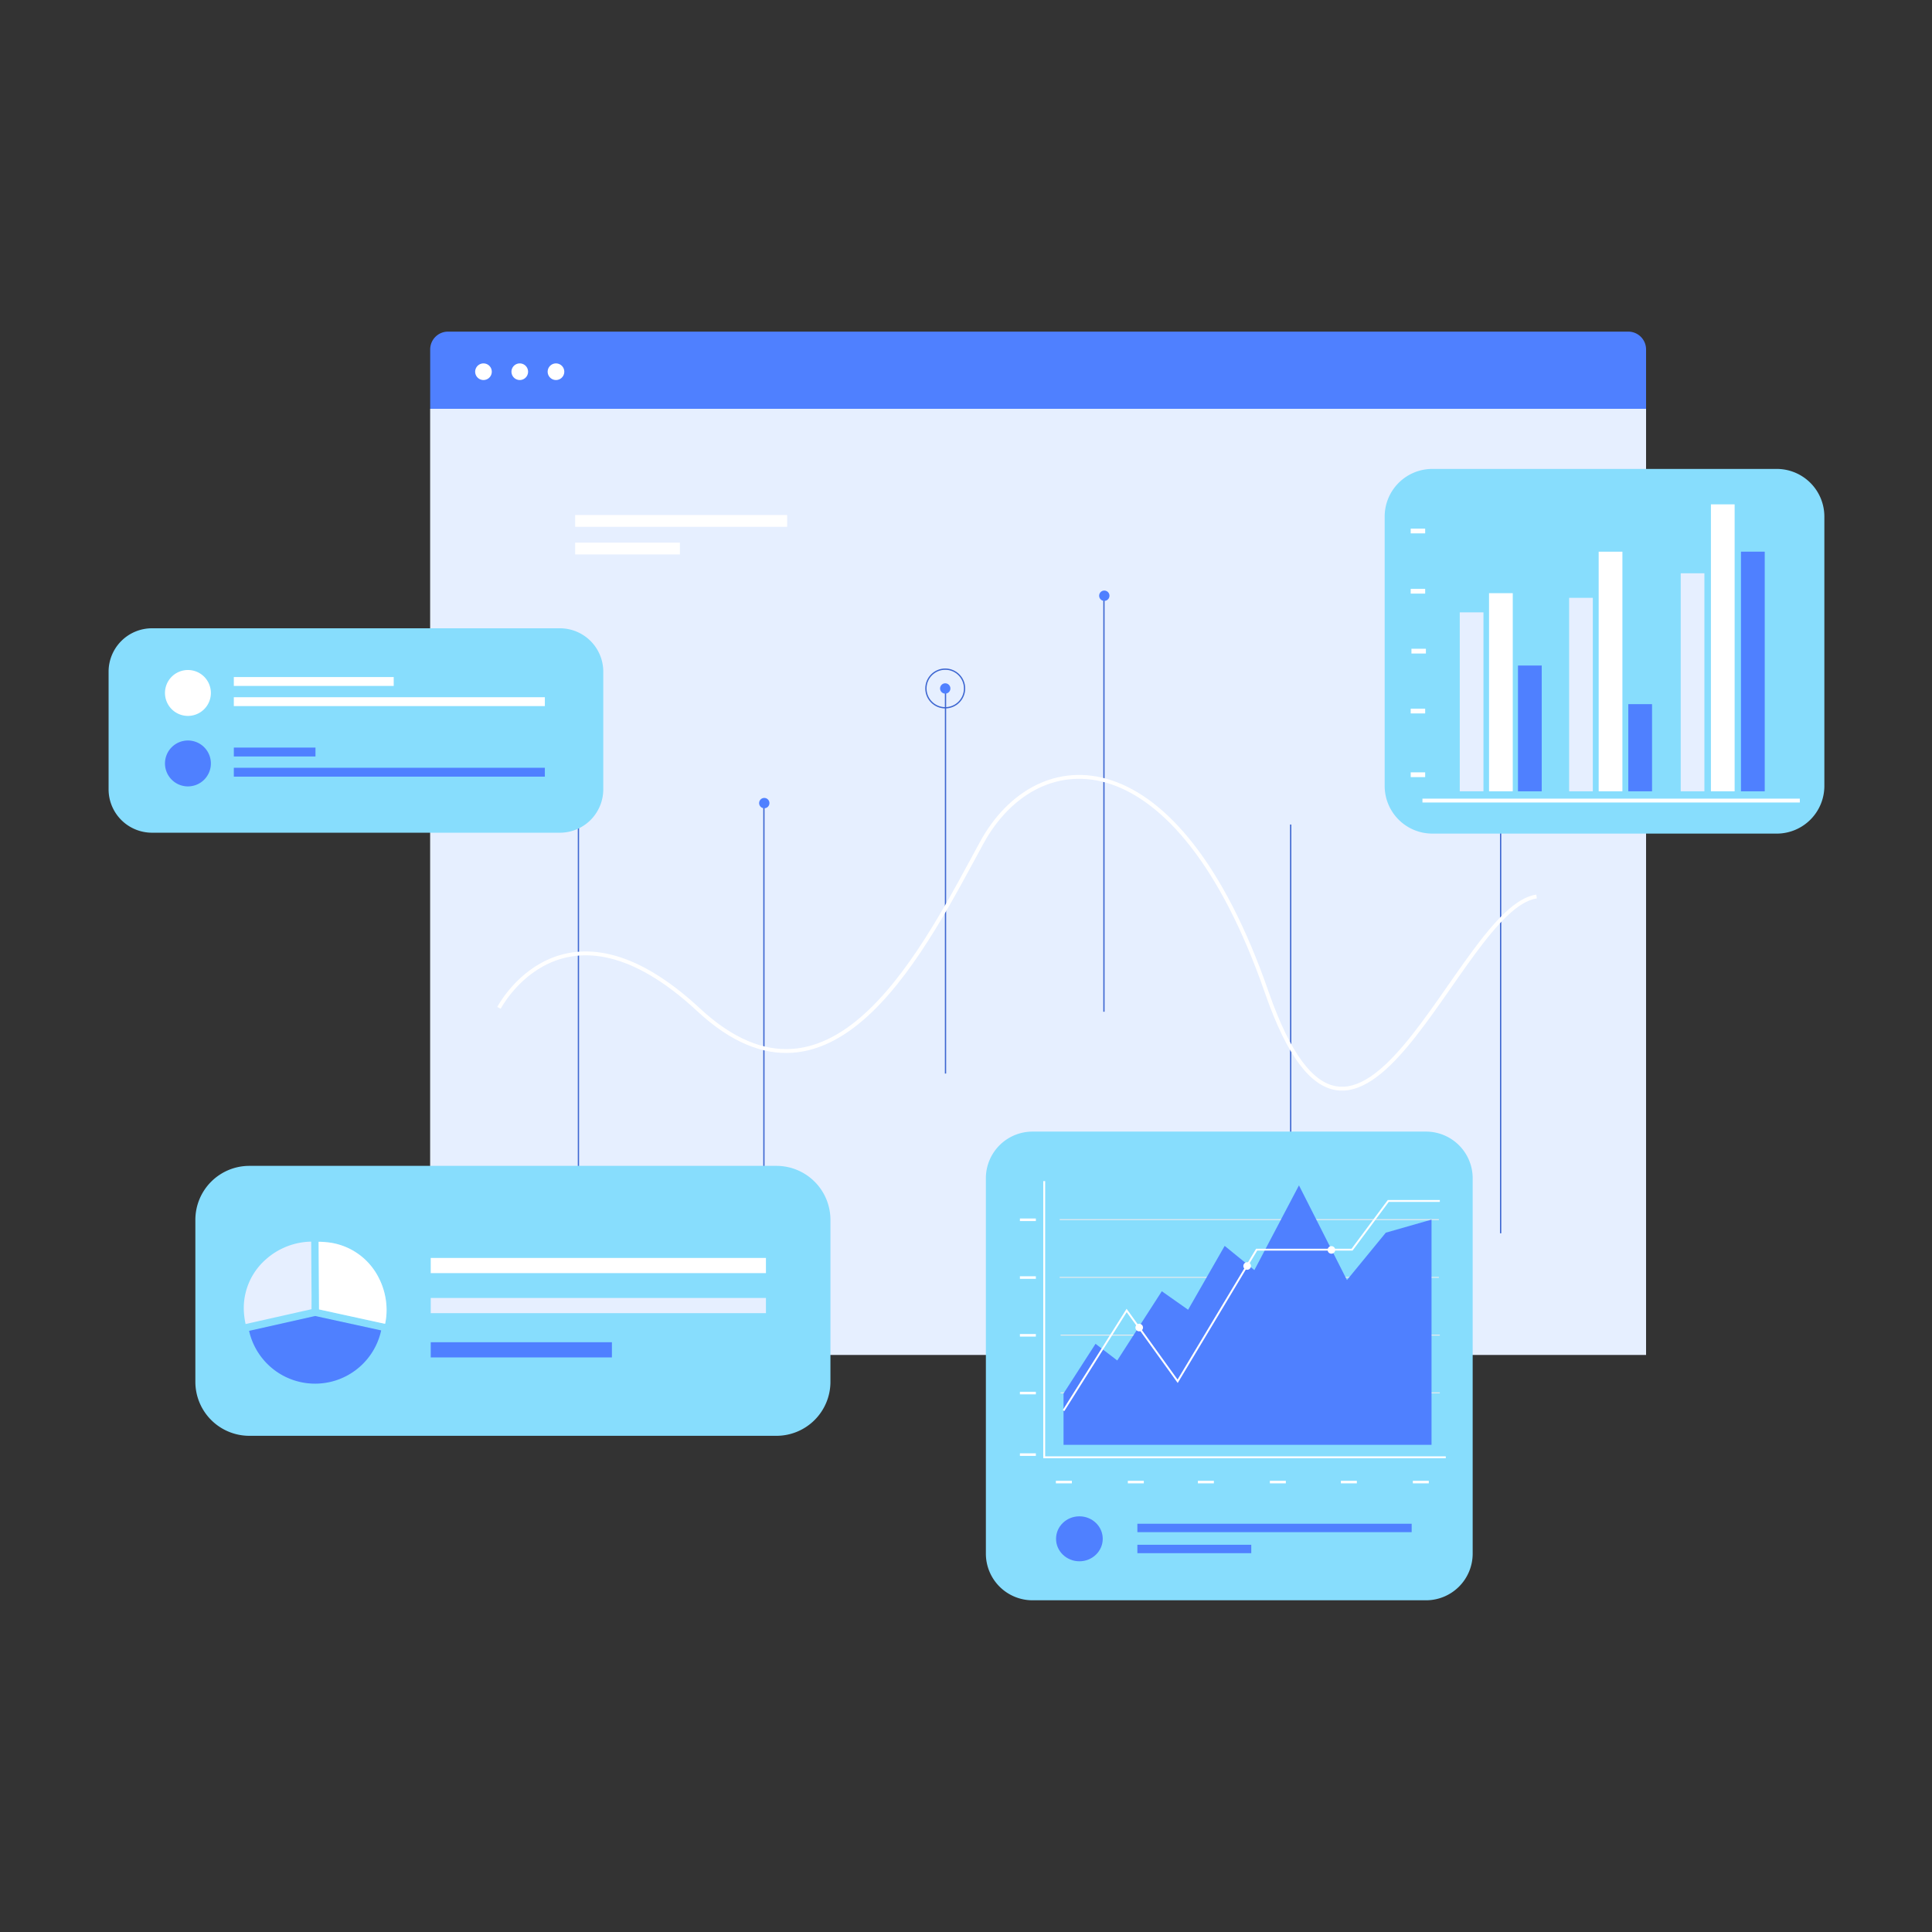 <svg xmlns="http://www.w3.org/2000/svg" viewBox="0 0 1500 1500"><rect x="0" y="0" width="1500" height="1500" fill="#333333" stroke="none"/><defs><clipPath id="a"><rect width="1500" height="1500" fill="none"></rect></clipPath><clipPath id="b"><rect width="52.78" height="63.7" x="247.32" y="964.11" fill="none"></rect></clipPath><clipPath id="c"><rect width="102.53" height="52.51" x="193.41" y="1021.75" fill="none"></rect></clipPath><clipPath id="d"><rect width="18.4" height="67.64" x="1264.21" y="546.71" fill="none"></rect></clipPath><clipPath id="e"><rect width="18.41" height="153.81" x="1156.08" y="460.55" fill="none"></rect></clipPath><clipPath id="f"><rect width="18.4" height="186.03" x="1241.22" y="428.33" fill="none"></rect></clipPath><clipPath id="g"><rect width="18.4" height="186.03" x="1351.7" y="428.33" fill="none"></rect></clipPath><clipPath id="h"><rect width="18.4" height="222.77" x="1328.35" y="391.59" fill="none"></rect></clipPath><clipPath id="i"><rect width="18.41" height="97.62" x="1178.59" y="516.74" fill="none"></rect></clipPath></defs><g clip-path="url(#a)" fill="#000000" class="color000000 svgShape"><rect width="944.04" height="734.58" x="333.96" y="317.4" fill="#e6efff" class="colore8eaed svgShape"></rect><line x1="449.09" x2="449.09" y1="908.51" y2="610.16" fill="none" stroke="#3d66d1" stroke-miterlimit="10" class="colorStroke3d95d1 svgStroke"></line><line x1="593.09" x2="593.09" y1="922.51" y2="624.16" fill="none" stroke="#3d66d1" stroke-miterlimit="10" class="colorStroke3d95d1 svgStroke"></line><line x1="734.09" x2="734.09" y1="833.51" y2="535.16" fill="none" stroke="#3d66d1" stroke-miterlimit="10" class="colorStroke3d95d1 svgStroke"></line><line x1="857.09" x2="857.09" y1="785.52" y2="461.16" fill="none" stroke="#3d66d1" stroke-miterlimit="10" class="colorStroke3d95d1 svgStroke"></line><line x1="1002.09" x2="1002.09" y1="964.52" y2="640.16" fill="none" stroke="#3d66d1" stroke-miterlimit="10" class="colorStroke3d95d1 svgStroke"></line><line x1="1165.09" x2="1165.09" y1="957.52" y2="633.16" fill="none" stroke="#3d66d1" stroke-miterlimit="10" class="colorStroke3d95d1 svgStroke"></line><g clip-path="url(#a)" fill="#000000" class="color000000 svgShape"><path fill="#4f80ff" d="M861.38 462.52a4 4 0 1 1-4-4 4 4 0 0 1 4 4M737.88 534.52a4 4 0 1 1-4-4 4 4 0 0 1 4 4M597.38 623.52a4 4 0 1 1-4-4 4 4 0 0 1 4 4" class="color3d95d1 svgShape"></path><circle cx="733.88" cy="534.52" r="15" fill="none" stroke="#3d66d1" stroke-miterlimit="10" class="colorStroke3d95d1 svgStroke"></circle><path fill="none" stroke="#ffffff" stroke-miterlimit="10" stroke-width="3" d="M387.41,782.48s49.9-96.08,154.93,1.48,177-51.34,220-129.89S913.62,569.27,983.5,770.4s148.08-65.79,209.48-74.33" class="colorStrokeffffff svgStroke"></path><rect width="164.6" height="9.16" x="446.55" y="399.86" fill="#ffffff" class="colorffffff svgShape"></rect><rect width="81.34" height="9.16" x="446.55" y="421.3" fill="#ffffff" class="colorffffff svgShape"></rect><path fill="#4f80ff" d="M1264.17,257.47H347.79A13.83,13.83,0,0,0,334,271.3v46.1h944V271.3a13.83,13.83,0,0,0-13.83-13.83" class="color3d95d1 svgShape"></path><path fill="#ffffff" d="M381.82 288.59a6.45 6.45 0 1 1-6.44-6.44 6.44 6.44 0 0 1 6.44 6.44M410 288.59a6.45 6.45 0 1 1-6.45-6.44 6.45 6.45 0 0 1 6.45 6.44M438.11 288.59a6.45 6.45 0 1 1-6.45-6.44 6.45 6.45 0 0 1 6.45 6.44" class="colorffffff svgShape"></path><path fill="#87ddfd" d="M434.69,646.51H118a33.69,33.69,0,0,1-33.69-33.69V521.49A33.7,33.7,0,0,1,118,487.8H434.69a33.69,33.69,0,0,1,33.69,33.69v91.33a33.69,33.69,0,0,1-33.69,33.69" class="color7cc4ec svgShape"></path><path fill="#ffffff" d="M163.73,538a17.82,17.82,0,1,1-17.82-17.81A17.82,17.82,0,0,1,163.73,538" class="colorffffff svgShape"></path><rect width="124.14" height="6.89" x="181.54" y="525.66" fill="#ffffff" class="colorffffff svgShape"></rect><rect width="241.48" height="6.89" x="181.54" y="541.32" fill="#ffffff" class="colorffffff svgShape"></rect><path fill="#4f80ff" d="M163.73,592.73a17.82,17.82,0,1,1-17.82-17.81,17.82,17.82,0,0,1,17.82,17.81" class="color3d95d1 svgShape"></path><rect width="63.39" height="6.89" x="181.55" y="580.43" fill="#4f80ff" class="color3d95d1 svgShape"></rect><rect width="241.48" height="6.89" x="181.54" y="596.09" fill="#4f80ff" class="color3d95d1 svgShape"></rect><path fill="#87ddfd" d="M602.84,1114.76H193.59a41.92,41.92,0,0,1-41.91-41.92V947.09a41.91,41.91,0,0,1,41.91-41.91H602.84a41.91,41.91,0,0,1,41.91,41.91v125.75a41.92,41.92,0,0,1-41.91,41.92" class="color7cc4ec svgShape"></path><path fill="#e6efff" d="M241.89,1006.46,241.61,964a54.24,54.24,0,0,0-35.07,13.67,50.26,50.26,0,0,0-16.9,44,60.29,60.29,0,0,0,1,6.17l0,.15h0l51.23-11.52Z" class="colore8eaed svgShape"></path><path fill="#ffffff" d="M294.68,993.37a50.42,50.42,0,0,0-41.34-28.94c-.54-.06-1.08-.11-1.63-.15l-1-.07c-1-.06-2-.09-3.08-.09h-.28l.28,42.51.06,10,51.24,11.18H299a50.65,50.65,0,0,0,1.14-11,55.14,55.14,0,0,0-5.42-23.42" class="colorffffff svgShape"></path><g clip-path="url(#b)" opacity=".2" fill="#000000" class="color000000 svgShape"><path fill="#ffffff" d="M294.68,993.37a50.42,50.42,0,0,0-41.34-28.94c-.54-.06-1.08-.11-1.63-.15l-1-.07c-1-.06-2-.09-3.08-.09h-.28l.28,42.51.06,10,51.24,11.18H299a50.65,50.65,0,0,0,1.14-11,55.14,55.14,0,0,0-5.42-23.42" class="colorffffff svgShape"></path></g><path fill="#4f80ff" d="M244.63,1021.75l-51.22,11.53a52.5,52.5,0,0,0,102.52-.35l-51.23-11.18" class="color3d95d1 svgShape"></path><g clip-path="url(#c)" opacity=".1" fill="#000000" class="color000000 svgShape"><path fill="#4f80ff" d="M244.63,1021.75l-51.22,11.53a52.5,52.5,0,0,0,102.52-.35l-51.23-11.18" class="color3d95d1 svgShape"></path></g><rect width="260.25" height="11.79" x="334.42" y="976.66" fill="#ffffff" class="colorffffff svgShape"></rect><rect width="260.25" height="11.79" x="334.42" y="1007.74" fill="#e6efff" class="colore8eaed svgShape"></rect><rect width="140.66" height="11.79" x="334.42" y="1042.11" fill="#4f80ff" class="color3d95d1 svgShape"></rect><path fill="#87ddfd" d="M1107.15,1242.46H801.66a36.23,36.23,0,0,1-36.23-36.23V914.8a36.23,36.23,0,0,1,36.23-36.23h305.49a36.23,36.23,0,0,1,36.23,36.23v291.43a36.23,36.23,0,0,1-36.23,36.23" class="color7cc4ec svgShape"></path><path fill="#4f80ff" d="M856.16,1194.72c0,9.64-8.11,17.46-18.12,17.46s-18.13-7.82-18.13-17.46,8.11-17.45,18.13-17.45,18.12,7.82,18.12,17.45" class="color3d95d1 svgShape"></path><rect width="212.95" height="6.53" x="883.06" y="1183.03" fill="#4f80ff" class="color3d95d1 svgShape"></rect><rect width="88.42" height="6.53" x="883.06" y="1199.35" fill="#4f80ff" class="color3d95d1 svgShape"></rect><polyline fill="none" stroke="#fff" stroke-miterlimit="10" stroke-width="1.47" points="810.72 917.01 810.72 1131.43 1122.5 1131.43"></polyline><line x1="822.72" x2="1117.15" y1="946.9" y2="946.9" fill="none" stroke="#e8eaed" stroke-miterlimit="10" stroke-width=".74" class="colorStrokee8eaed svgStroke"></line><line x1="822.72" x2="1117.15" y1="991.74" y2="991.74" fill="none" stroke="#e8eaed" stroke-miterlimit="10" stroke-width=".74" class="colorStrokee8eaed svgStroke"></line><line x1="823.45" x2="1117.88" y1="1036.58" y2="1036.58" fill="none" stroke="#e8eaed" stroke-miterlimit="10" stroke-width=".74" class="colorStrokee8eaed svgStroke"></line><line x1="823.45" x2="1117.88" y1="1081.42" y2="1081.42" fill="none" stroke="#e8eaed" stroke-miterlimit="10" stroke-width=".74" class="colorStrokee8eaed svgStroke"></line><polygon fill="#4f80ff" points="825.73 1121.76 825.73 1081.9 850.57 1043.33 867.43 1056.27 902.03 1002.52 922.44 1016.89 950.84 967.3 973.9 986.1 1008.51 920.32 1045.77 993.84 1075.94 957.05 1111.43 946.9 1111.43 1121.76 825.73 1121.76" class="color3d95d1 svgShape"></polygon><polyline fill="none" stroke="#fff" stroke-miterlimit="10" stroke-width="1.47" points="825.73 1095.18 874.73 1017.45 914.32 1072.41 975.66 970.24 1049.74 970.24 1077.85 932.42 1117.88 932.42"></polyline><path fill="#ffffff" d="M887.42 1030.71a2.94 2.94 0 1 1-2.94-2.94 2.94 2.94 0 0 1 2.94 2.94M971.23 982.92a2.94 2.94 0 1 1-2.94-2.94 2.94 2.94 0 0 1 2.94 2.94M1036.65 970.43a2.94 2.94 0 1 1-2.94-2.94 2.94 2.94 0 0 1 2.94 2.94" class="colorffffff svgShape"></path><line x1="791.85" x2="804.25" y1="947.04" y2="947.04" fill="none" stroke="#ffffff" stroke-miterlimit="10" stroke-width="2" class="colorStrokeffffff svgStroke"></line><line x1="791.85" x2="804.25" y1="991.89" y2="991.89" fill="none" stroke="#ffffff" stroke-miterlimit="10" stroke-width="2" class="colorStrokeffffff svgStroke"></line><line x1="791.85" x2="804.25" y1="1036.73" y2="1036.73" fill="none" stroke="#ffffff" stroke-miterlimit="10" stroke-width="2" class="colorStrokeffffff svgStroke"></line><line x1="791.85" x2="804.25" y1="1081.57" y2="1081.57" fill="none" stroke="#ffffff" stroke-miterlimit="10" stroke-width="2" class="colorStrokeffffff svgStroke"></line><line x1="791.85" x2="804.25" y1="1129.35" y2="1129.35" fill="none" stroke="#ffffff" stroke-miterlimit="10" stroke-width="2" class="colorStrokeffffff svgStroke"></line><line x1="819.78" x2="832.19" y1="1150.67" y2="1150.67" fill="none" stroke="#ffffff" stroke-miterlimit="10" stroke-width="2" class="colorStrokeffffff svgStroke"></line><line x1="875.65" x2="888.05" y1="1150.67" y2="1150.67" fill="none" stroke="#ffffff" stroke-miterlimit="10" stroke-width="2" class="colorStrokeffffff svgStroke"></line><line x1="930.05" x2="942.45" y1="1150.67" y2="1150.67" fill="none" stroke="#ffffff" stroke-miterlimit="10" stroke-width="2" class="colorStrokeffffff svgStroke"></line><line x1="985.92" x2="998.32" y1="1150.67" y2="1150.67" fill="none" stroke="#ffffff" stroke-miterlimit="10" stroke-width="2" class="colorStrokeffffff svgStroke"></line><line x1="1041.05" x2="1053.46" y1="1150.67" y2="1150.67" fill="none" stroke="#ffffff" stroke-miterlimit="10" stroke-width="2" class="colorStrokeffffff svgStroke"></line><line x1="1096.92" x2="1109.32" y1="1150.67" y2="1150.67" fill="none" stroke="#ffffff" stroke-miterlimit="10" stroke-width="2" class="colorStrokeffffff svgStroke"></line><path fill="#00a6ed" d="M1167.47,534.31a3.35,3.35,0,1,1-3.35-3.34,3.35,3.35,0,0,1,3.35,3.34" class="color1a2e35 svgShape"></path><path fill="#87ddfd" d="M1379.43,647.2H1112.06a37,37,0,0,1-37-37V401.07a37,37,0,0,1,37-37h267.37a37,37,0,0,1,37,37V610.21a37,37,0,0,1-37,37" class="color7cc4ec svgShape"></path><rect width="18.4" height="138.92" x="1133.35" y="475.43" fill="#e6efff" class="colore8eaed svgShape"></rect><rect width="18.4" height="150.2" x="1218.27" y="464.16" fill="#e6efff" class="colore8eaed svgShape"></rect><rect width="18.4" height="169.27" x="1304.9" y="445.09" fill="#e6efff" class="colore8eaed svgShape"></rect><rect width="18.4" height="67.64" x="1264.21" y="546.71" fill="#4f80ff" class="color3d95d1 svgShape"></rect><g clip-path="url(#d)" opacity=".2" fill="#000000" class="color000000 svgShape"><rect width="18.4" height="67.64" x="1264.21" y="546.71" fill="#4f80ff" class="color3d95d1 svgShape"></rect></g><rect width="18.4" height="153.81" x="1156.09" y="460.55" fill="#ffffff" class="colorffffff svgShape"></rect><g clip-path="url(#e)" opacity=".1" fill="#000000" class="color000000 svgShape"><rect width="18.4" height="153.81" x="1156.09" y="460.55" fill="#ffffff" class="colorffffff svgShape"></rect></g><rect width="18.4" height="186.03" x="1241.22" y="428.33" fill="#ffffff" class="colorffffff svgShape"></rect><g clip-path="url(#f)" opacity=".1" fill="#000000" class="color000000 svgShape"><rect width="18.4" height="186.03" x="1241.22" y="428.33" fill="#ffffff" class="colorffffff svgShape"></rect></g><rect width="18.4" height="186.03" x="1351.7" y="428.33" fill="#4f80ff" class="color3d95d1 svgShape"></rect><g clip-path="url(#g)" opacity=".2" fill="#000000" class="color000000 svgShape"><rect width="18.4" height="186.03" x="1351.7" y="428.33" fill="#4f80ff" class="color3d95d1 svgShape"></rect></g><rect width="18.4" height="222.77" x="1328.35" y="391.59" fill="#ffffff" class="colorffffff svgShape"></rect><g clip-path="url(#h)" opacity=".1" fill="#000000" class="color000000 svgShape"><rect width="18.4" height="222.77" x="1328.35" y="391.59" fill="#ffffff" class="colorffffff svgShape"></rect></g><rect width="18.4" height="97.62" x="1178.59" y="516.74" fill="#4f80ff" class="color3d95d1 svgShape"></rect><g clip-path="url(#i)" opacity=".2" fill="#000000" class="color000000 svgShape"><rect width="18.4" height="97.62" x="1178.59" y="516.74" fill="#4f80ff" class="color3d95d1 svgShape"></rect></g><rect width="11.23" height="3.7" x="1095.27" y="599.65" fill="#ffffff" class="colorffffff svgShape"></rect><rect width="11.23" height="3.7" x="1095.27" y="550.21" fill="#ffffff" class="colorffffff svgShape"></rect><rect width="11.23" height="3.7" x="1095.27" y="457.17" fill="#ffffff" class="colorffffff svgShape"></rect><rect width="11.23" height="3.7" x="1095.27" y="410.41" fill="#ffffff" class="colorffffff svgShape"></rect><rect width="11.23" height="3.7" x="1095.84" y="503.69" fill="#ffffff" class="colorffffff svgShape"></rect><line x1="1104.38" x2="1397.38" y1="621.56" y2="621.56" fill="none" stroke="#ffffff" stroke-miterlimit="10" stroke-width="3" class="colorStrokeffffff svgStroke"></line></g></g></svg>